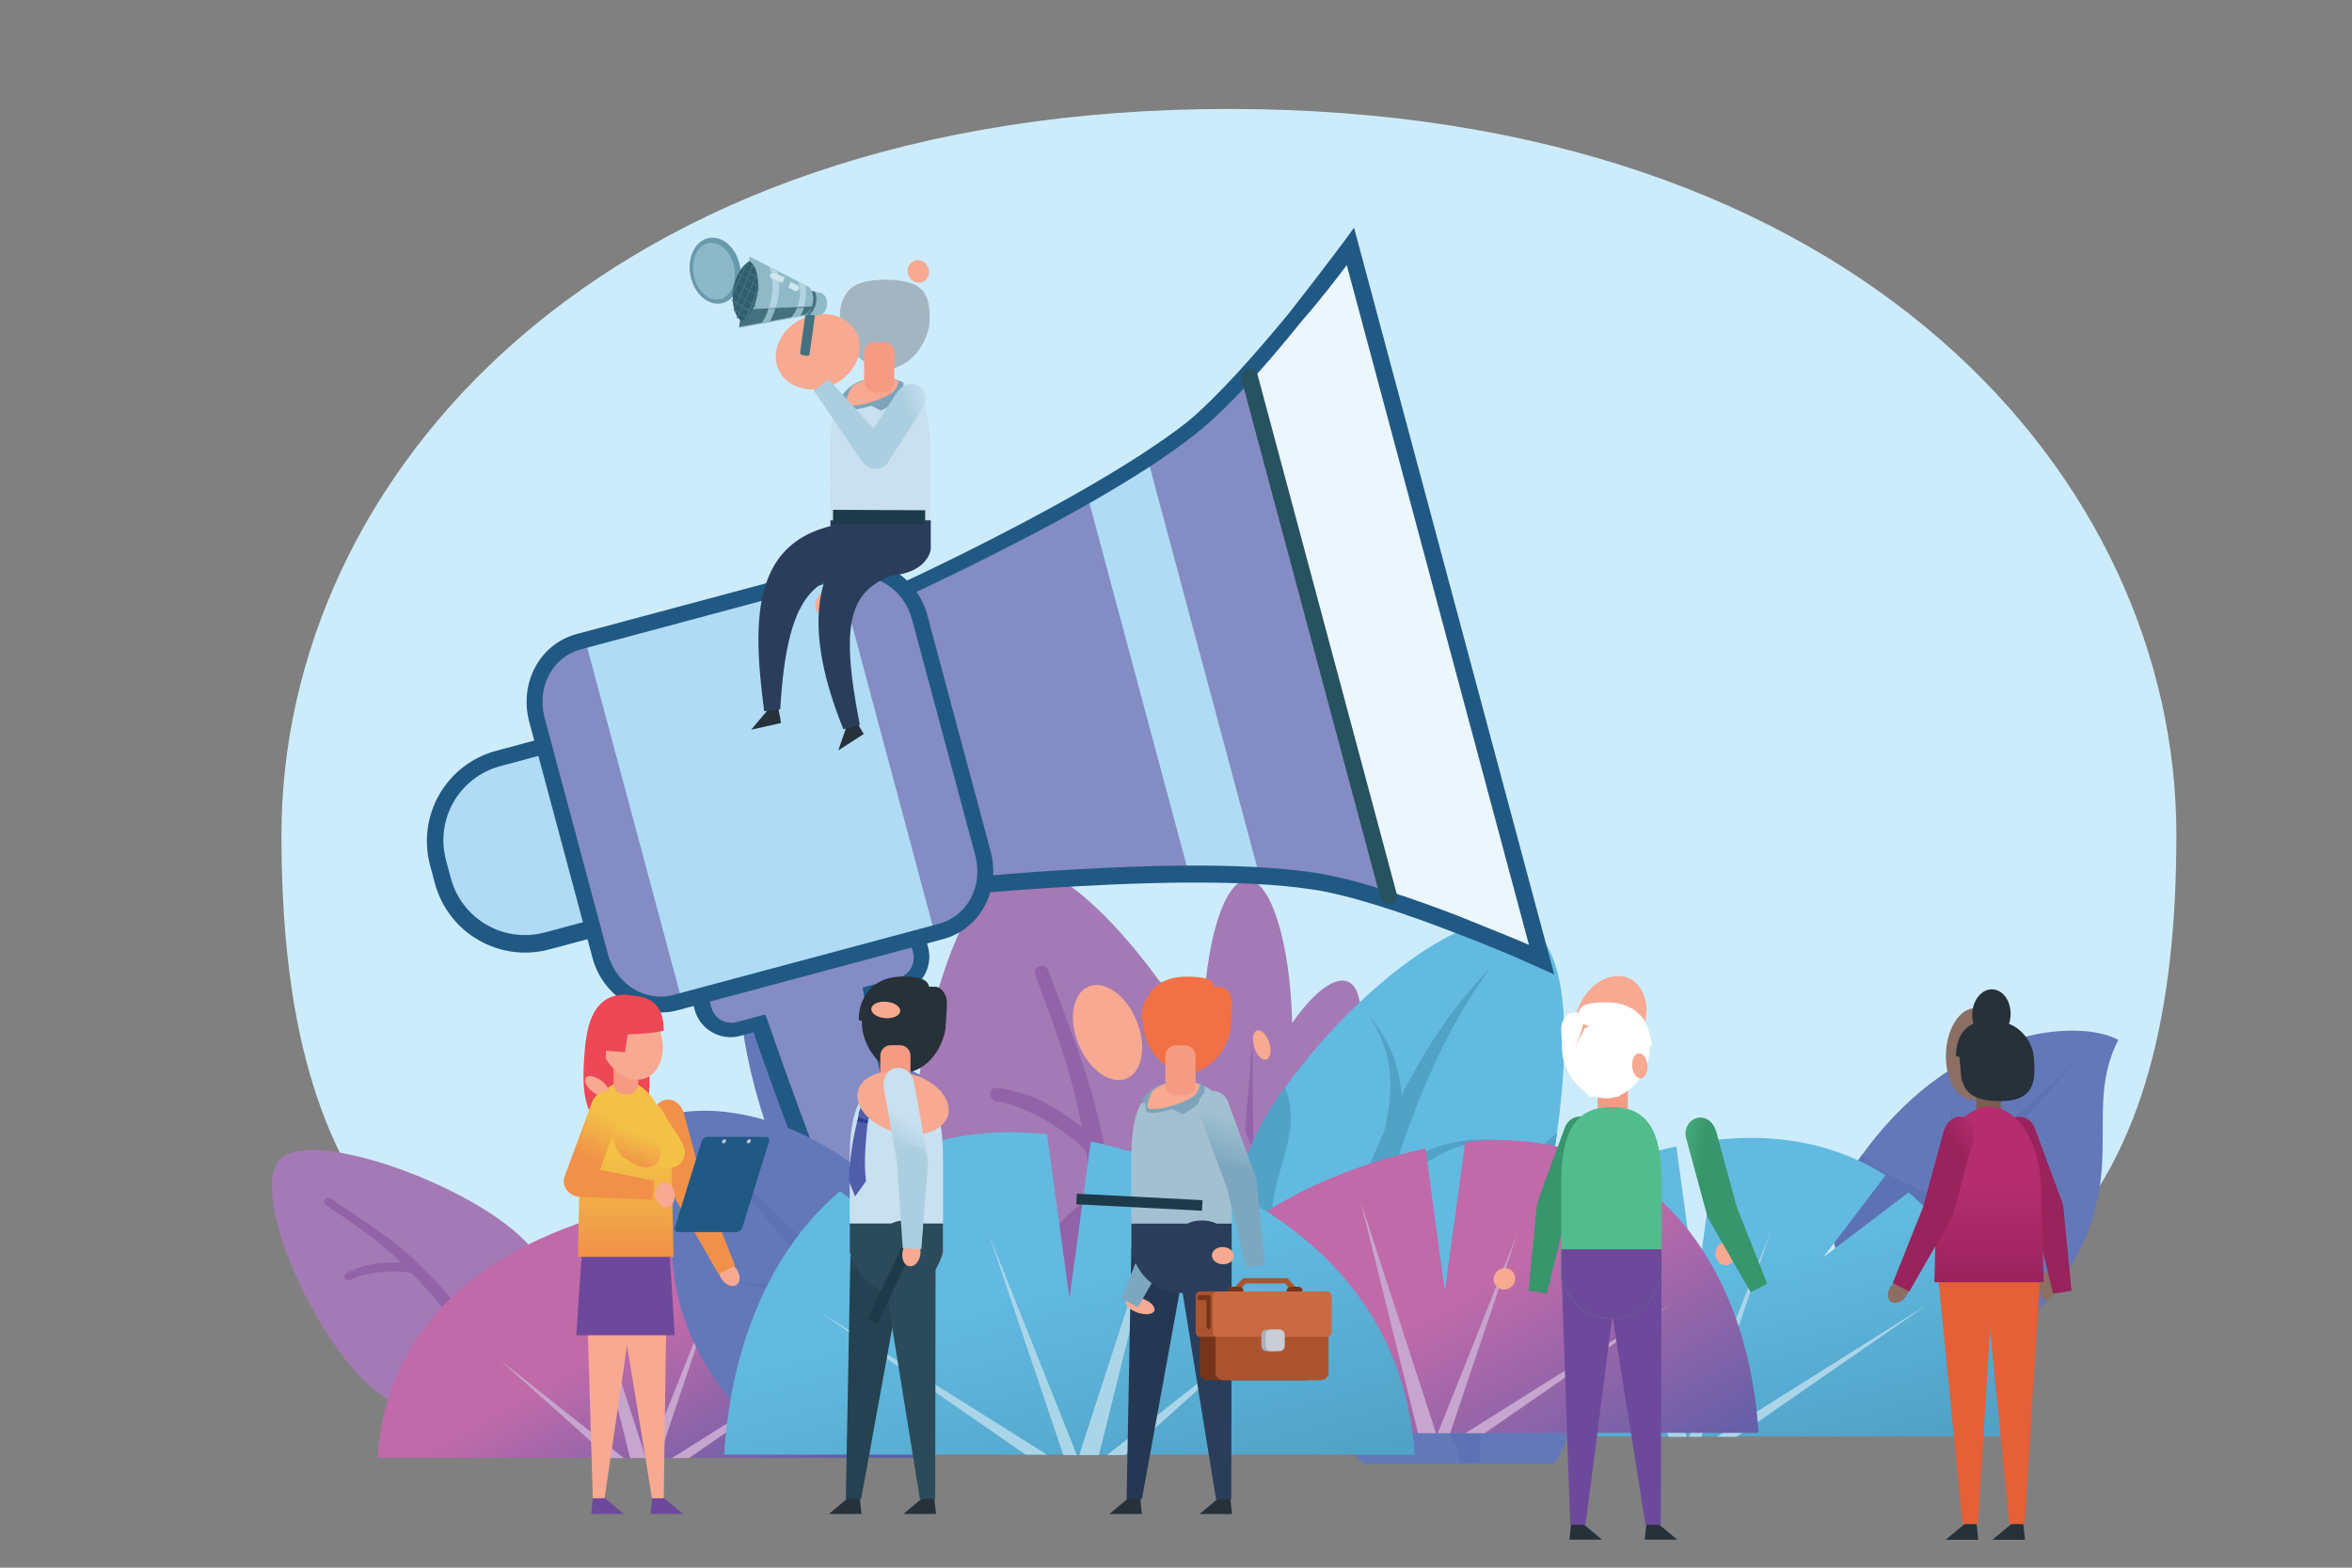 <?xml version="1.0" encoding="utf-8"?>
<!-- Generator: Adobe Illustrator 27.4.1, SVG Export Plug-In . SVG Version: 6.00 Build 0)  -->
<svg version="1.1" id="Layer_1" xmlns="http://www.w3.org/2000/svg" xmlns:xlink="http://www.w3.org/1999/xlink" x="0px" y="0px"
	 viewBox="0 0 600 400" style="enable-background:new 0 0 600 400;" xml:space="preserve">
<rect x="0" y="0" width="600" height="400" fill="#808080" stroke="none"/>
<style type="text/css">
	.st0{fill:#CDECFB;}
	.st1{fill:#A37AB5;}
	.st2{fill:#9263A8;}
	.st3{fill:url(#path42756_00000133520044765035450450000014941087755269449132_);}
	.st4{fill:#C6A5CE;}
	.st5{fill:#6378B9;}
	.st6{fill:#5D72B5;}
	.st7{fill:url(#path42774_00000065036454180590409830000012088943257578006937_);}
	.st8{fill:#AAD5E9;}
	.st9{fill:#62BAE1;}
	.st10{fill:#51A2C7;}
	.st11{fill:url(#path42211_00000182522479585195450790000000948988815731826104_);}
	.st12{fill:#848CC4;}
	.st13{fill:#AFDBF5;}
	.st14{fill:#ECF7FD;}
	.st15{fill:#215985;}
	.st16{fill:#275260;}
	.st17{fill:url(#path42233_00000054945462112428434550000015324569541140632743_);}
	.st18{fill:#F7A991;}
	.st19{fill:#ABCFE1;}
	.st20{fill:#263139;}
	.st21{fill:#2A3E5B;}
	.st22{fill:#A2B5C0;}
	.st23{fill:#C8E0EF;}
	.st24{fill:#7DA4BA;}
	.st25{fill:#1C3A49;}
	.st26{fill:#F69B83;}
	.st27{fill:url(#path42972_00000183964573877621709920000014087990750757673350_);}
	.st28{fill:#437180;}
	.st29{fill:#90B9C8;}
	.st30{fill:#B3D5E2;}
	.st31{fill:#669AAC;}
	.st32{fill:#8CB8C9;}
	.st33{fill:#315E6E;}
	.st34{fill:#D0E6EF;}
	.st35{fill:#8C6F64;}
	.st36{fill:#E55F37;}
	.st37{fill:#99235C;}
	.st38{fill:#7D5D52;}
	.st39{fill:url(#path43158_00000084529488192723330580000005688215459367369604_);}
	.st40{fill:url(#path43162_00000096741448406753658010000001556226594792411021_);}
	.st41{fill:#EE4756;}
	.st42{fill:#F19048;}
	.st43{fill:#6D499C;}
	.st44{fill:url(#path43200_00000162315959488034509550000000439671520444576697_);}
	.st45{fill:#F2C146;}
	.st46{fill:url(#path43214_00000039819452094644236860000017573835923437058189_);}
	.st47{fill:url(#path43218_00000111881433428393336820000010942474179127965063_);}
	.st48{fill:#BFC5D2;}
	.st49{fill:#243854;}
	.st50{fill:#7CA7BF;}
	.st51{fill:#F27046;}
	.st52{fill:#A2C0D1;}
	.st53{fill:#76351A;}
	.st54{fill:#AC5430;}
	.st55{fill:#CA6A42;}
	.st56{fill:#A9B0BB;}
	.st57{fill:#C9CDD6;}
	.st58{fill:url(#path44625-6_00000034085976529661357980000002438268529654859928_);}
	.st59{fill:#244251;}
	.st60{fill:#505DA9;}
	.st61{fill:#2E3F93;}
	.st62{fill:#9AC2D8;}
	.st63{fill:#2B4B5B;}
	.st64{fill:url(#path15086-4-7_00000096036302655025838100000007638786984044838813_);}
	.st65{fill:#37966B;}
	.st66{fill:#FFFFFF;}
	.st67{fill:#53BC8C;}
	.st68{fill:url(#path10847-1_00000024706329570468508210000009669538226456451729_);}
</style>
<g>
	<path id="path42270" class="st0" d="M218.9,354.4h189.2c113.3,0,147.1-50.7,147.1-141.4c0-90.6-80.7-185.2-241.7-185.2
		S71.8,122.4,71.8,213C71.8,303.7,105.6,354.4,218.9,354.4L218.9,354.4z"/>
	<g id="g42726" transform="matrix(-1,0,0,1,44928.867,3776.977)">
		<g id="g42728" transform="matrix(-1,0,0,1,36057.622,-1461.177)">
			<path id="path42730" class="st1" d="M-8553-2091.3c-5.9,0-10.9,15.9-11.3,36.5c-7.3-10.5-14-13.8-16.5-8
				c-1.9,4.5-0.9,13.9,2.7,24.7c-7.3-4.8-13.1-5.2-15.7-1.1c-2.7,4.2-1.5,12.8,3.1,22.9c-6.2-2-10.9-1.4-13.4,1.6
				c-5.2,6.6,1.2,22.9,14.9,38c-7.5-0.9-12.8,0.7-14.6,4.5c-3,6.5,5,17.9,19,27h63.7c14-9.1,22-20.5,19-27
				c-1.8-3.8-7.1-5.4-14.6-4.5c13.7-15.1,20.1-31.5,14.9-38c-2.4-3.1-7.2-3.6-13.4-1.6c4.6-10.1,5.7-18.7,3.1-22.9
				c-2.6-4.1-8.4-3.7-15.7,1.1c3.6-10.8,4.6-20.2,2.7-24.7c-2.5-5.7-9.2-2.5-16.5,8C-8542.1-2075.4-8547.1-2091.3-8553-2091.3
				L-8553-2091.3z"/>
			<path id="path42732" class="st2" d="M-8600-1975.8c-1.8,0.8-3.1,2-3.9,3.5c-3,6.5,5,17.9,19,27h63.7c9-5.9,15.8-12.9,18.4-19
				c-1.2,0.7-2.2,1.2-2.8,1.5c-11.8,4.7-24.3,5.4-36.5,7.1C-8573-1951.2-8584-1956.5-8600-1975.8z"/>
			<path id="path42734" class="st2" d="M-8550.5-1945.3c1.3-1.7,2.5-3.3,3.8-4.9c-3.3-14.3-4.4-30.7-4.7-48
				c-0.3-17.2,0-35.3-0.4-52.4c-1.1,17.3-3.1,34.9-4.3,52.3c-1.2,17.2-1.7,34.3,0.2,49.8
				C-8554.1-1947.4-8552.3-1946.3-8550.5-1945.3L-8550.5-1945.3z"/>
			<path id="path42736" class="st2" d="M-8553.7-1971.4l0.3-3.4l-23-15.2l19.5,19.6L-8553.7-1971.4z"/>
			<path id="path42738" class="st2" d="M-8554-1983.6c0.8,0,1.7,0.1,2.5,0.2c0.9-1.9,2.3-3.6,4.1-5.2c1.8-1.6,3.9-3.1,6.2-4.5
				c2.4-1.5,4.8-2.7,7-3.9c2.2-1.2,4.1-2.3,5.5-3.4c-1.5,0.7-3.6,1.5-5.9,2.3c-2.3,0.8-5,1.8-7.6,2.9c-2.5,1.1-5,2.3-7.2,3.8
				c-2.3,1.5-4.4,3.4-5.9,5.7C-8555-1985-8554.5-1984.3-8554-1983.6L-8554-1983.6z"/>
			<path id="path42740" class="st2" d="M-8552.2-2006c-2.5-2.6-5.8-5-9.2-7.2c-3.4-2.3-7.1-4.5-10.7-6.8c3.3,2.7,6.6,5.4,9.7,8.1
				c3.1,2.7,5.8,5.4,7.7,8.1L-8552.2-2006z"/>
			<path id="path42742" class="st2" d="M-8553.5-2013.9c0.4,0.1,0.8,0.3,1.2,0.4c2.4-3,5-5.1,7.7-7c2.7-1.8,5.5-3.5,8.2-5.4
				c-2.9,1.6-5.8,2.8-8.8,4.4c-2.9,1.6-5.9,3.5-8.8,6.4C-8553.9-2014.6-8553.7-2014.2-8553.5-2013.9z"/>
		</g>
		<g id="g42744" transform="matrix(-1.116,0,0,1.116,38362.595,-1956.055)">
			<g id="g42746" transform="matrix(0.313,-0.306,0.368,0.34,9735.06,12498.636)">
				<path id="path42748" class="st1" d="M-794.6-41444.1c0,36.1-23,56-55.4,23.5c-30.6,13.7-55.4,12.6-55.4-23.5
					c0-36.1,32.5-101.2,55.4-101.2C-827.1-41545.2-794.6-41480.2-794.6-41444.1z"/>
				<path id="path42750" class="st2" d="M-849.4-41517.9c-1.4,0-2.4,1.2-2.1,2.6c5.4,29.6,6.8,43.5,0.2,80.6
					c-0.3,1.8,0.8,3.5,2.6,3.8s3.5-0.9,3.8-2.7c6.8-38,3.1-52.4-2.4-82.5C-847.5-41517.2-848.4-41517.9-849.4-41517.9
					L-849.4-41517.9z"/>
				<path id="path42752" class="st2" d="M-871-41487c-1.5-0.1-2.5,1.7-1.6,2.9c0.7,1,2.1,0.9,3.2,1.4c5.5,2,12.4,6.5,17.3,11.1
					c2.3,2.1,4.4,4.5,5.9,7.2c1,1.4,3.4,0.9,3.8-0.8c0.3-1.5-0.9-2.6-1.5-3.8c-3.8-5.3-9.1-9.5-14.5-13
					C-862.3-41484.3-867.1-41486.2-871-41487L-871-41487z"/>
			</g>
			<g id="g42754" transform="matrix(0.711,0,0,0.711,-1180.649,8960.747)">
				
					<linearGradient id="path42756_00000044144040672474049500000000748574435236258182_" gradientUnits="userSpaceOnUse" x1="20905.207" y1="-15120.337" x2="20862.967" y2="-15043.637" gradientTransform="matrix(0.793 0 0 -0.793 -22964.896 -26392.621)">
					<stop  offset="0" style="stop-color:#5C5EA9"/>
					<stop  offset="1" style="stop-color:#C06AA9"/>
				</linearGradient>
				<path id="path42756" style="fill:url(#path42756_00000044144040672474049500000000748574435236258182_);" d="M-6388.8-14512.2
					c-3.2,0-6.5,0.2-9.9,0.5l-5.8,42.3l-5.5-40.4c-0.4,0.1-0.7,0.2-1.1,0.2c-50.5,11.8-79.8,40.3-82.3,80.5h177.9
					c-1.7-27.7-11.8-52.7-29.9-67.9l-23.7,18l17.3-22.8C-6362.1-14508.3-6374.5-14512.1-6388.8-14512.2L-6388.8-14512.2z"/>
				<path id="path42758" class="st4" d="M-6428.5-14494.8l16.3,65.8h5.1L-6428.5-14494.8L-6428.5-14494.8z M-6383.9-14485.7
					l-22.6,56.7h3.5L-6383.9-14485.7L-6383.9-14485.7z M-6340.2-14465.8l-58.6,36.8h5.5L-6340.2-14465.8z M-6454.2-14460.7
					l35.4,31.7h4.6L-6454.2-14460.7z"/>
			</g>
		</g>
		<g id="g42760" transform="matrix(0.502,-0.388,0.388,0.502,11664.073,12314.94)">
			<path id="path42762" class="st5" d="M56117.1,11901.2c0.7-61.2-35.5-93.2-53.3-96.1c-6.2,33.3-40.3,40.3-41.4,96.1
				c-0.5,28.3,14,55.4,47.4,36.1C56104.8,11957.6,56116.8,11929.6,56117.1,11901.2L56117.1,11901.2z"/>
			<path id="path42764" class="st6" d="M56083.7,11900.7c-2.5,0-4.8,0.4-6.9,1.4c-15.2,7.6-32.6,26.9-50.1,24.6
				c6.5,15.5,20.5,23.7,43.1,10.6c33.7,19.5,46.1-5.7,47.3-32.8c-2.5,0.4-5.2,0.6-8.2,0.6
				C56101.2,11905.2,56091.7,11900.8,56083.7,11900.7L56083.7,11900.7z"/>
			<path id="path42766" class="st6" d="M56073.6,11925.6c1.9-0.7,3.9-1.5,5.8-2.3c3.6-18.9,2.8-36.5,0.6-53c-2-15.9-5.7-33-7.7-48.3
				c0.5,18.3,2.2,30,2.6,48.7c0.4,16.5-0.6,33-5.5,50.3C56070.9,11922.5,56072.3,11924,56073.6,11925.6L56073.6,11925.6z"/>
			<path id="path42768" class="st6" d="M56075.3,11912.9c1-1.8,2-3.6,2.8-5.5c-1.6-8.8-5.6-15.2-10.2-20.4
				c-5.1-5.8-12.3-11.4-17-16.6c4.9,7.4,9.3,11,14.2,18.7c3.6,5.5,6.2,11.5,6.6,19.1C56073,11909.5,56074.2,11911.1,56075.3,11912.9
				L56075.3,11912.9z"/>
			<path id="path42770" class="st6" d="M56078.8,11906.9c1.4-1.9,2.7-3.6,4-5.2c2.8-9.7,5.6-16.1,8.5-21.1c2.9-5,5.8-8.5,8.8-12.5
				c-3.5,3.4-7.1,6.5-10.7,11.2c-3.6,4.7-7.3,11.1-11,20.9C56078.5,11902.4,56078.7,11904.6,56078.8,11906.9z"/>
		</g>
		<g id="g42772" transform="matrix(-0.917,0,0,0.917,40382.611,7257.007)">
			
				<linearGradient id="path42774_00000139281995682239853100000015463136844437052088_" gradientUnits="userSpaceOnUse" x1="17782.106" y1="-12411.23" x2="17798.769" y2="-12473.421" gradientTransform="matrix(0.917 0 0 -0.917 -20798.162 -23057.727)">
				<stop  offset="0" style="stop-color:#62BAE1"/>
				<stop  offset="1" style="stop-color:#51A2C7"/>
			</linearGradient>
			<path id="path42774" style="fill:url(#path42774_00000139281995682239853100000015463136844437052088_);" d="M-4470.2-11716.1
				c-3.2,0-6.5,0.2-9.9,0.5l-5.8,42.3l-5.5-40.4c-0.4,0.1-0.7,0.2-1.1,0.2c-50.5,11.8-79.8,40.3-82.3,80.5h177.9
				c-1.7-27.7-11.8-52.7-29.9-67.9l-23.7,18l17.3-22.8C-4443.5-11712.2-4455.8-11716-4470.2-11716.1L-4470.2-11716.1z"/>
			<path id="path42776" class="st8" d="M-4509.9-11698.7l16.3,65.8h5.1L-4509.9-11698.7L-4509.9-11698.7z M-4465.3-11689.6
				l-22.6,56.7h3.5L-4465.3-11689.6L-4465.3-11689.6z M-4421.6-11669.7l-58.6,36.8h5.5L-4421.6-11669.7z M-4535.6-11664.6l35.4,31.7
				h4.6L-4535.6-11664.6z"/>
		</g>
		<g id="g42778" transform="matrix(-1,0,0,1,36617.047,-1397.542)">
			<path id="path42780" class="st5" d="M-8122.7-2120.1c0,0,2.7,38,31.4,73.5c10,12.4,15.4,25.7,18.2,37.8h28.3
				c7.5-16.4,12.4-35.1,8.1-51.9C-8049-2109.2-8122.7-2120.1-8122.7-2120.1L-8122.7-2120.1z"/>
			<path id="path42782" class="st6" d="M-8098.5-2097.5C-8098.5-2097.5-8098.6-2097.5-8098.5-2097.5c-0.1,0-0.1,0-0.1,0
				c-0.3,0.5,8.2,5.6,17.4,14.9c4.6,4.7,9.3,10.3,13.2,16.9c3.9,6.6,7,14.1,8.3,22.5c1.1,7.1,0.6,16.1-0.8,25.8
				c-0.4,2.8-0.9,5.6-1.4,8.5h9.2c0.3-2.5,0.6-5,0.8-7.5c0.9-10.1,0.8-20-1-28.1c-2.1-9.2-6.1-17.2-10.7-24
				c-4.7-6.7-10.1-12.3-15.2-16.7C-8088.5-2093.3-8097.2-2097.4-8098.5-2097.5L-8098.5-2097.5z"/>
			<path id="path42784" class="st6" d="M-8055.8-2029.5c-0.8,0-1.6-0.1-2.4-0.1c-3.3-8.5-7.9-15.1-13.1-20.6
				c-5.2-5.5-11-9.9-16.3-14c5.7,3.5,12,7.3,17.8,12.5c5.9,5.1,11.4,11.6,15.6,20.4C-8054.8-2030.7-8055.3-2030.1-8055.8-2029.5
				L-8055.8-2029.5z"/>
		</g>
		<g id="g42786" transform="matrix(-0.733,0,0,0.733,31500.329,1371.534)">
			<path id="path42788" class="st5" d="M-17818.1-6617.1c-14.9,4.4-42.4,35.5-35.4,87.7c0.7,5.2,2.8,10.6,8.1,15h66.2
				c4.5-5.7,7.8-16.1,6.5-25C-17779.4-6586.9-17809.2-6589.3-17818.1-6617.1L-17818.1-6617.1z"/>
			<path id="path42790" class="st6" d="M-17813.6-6583.5c-0.1,11.8-1.3,25.3-1.3,37.7c0,5.5,0.2,11,0.7,16.7c-2.4-3.9-4.7-6.7-7-9
				c-3.2-3.3-6.2-5.3-9.2-7.6c2.7,2.8,5.2,5.2,7.9,8.7c2.6,3.5,5.4,8.1,8.5,15.3c0.3,0.3,0.6,0.6,0.9,0.9c0.3,2.1,0.8,4.2,1.2,6.3
				h7.4c-0.3-0.9-0.6-1.8-0.9-2.8c0.1-0.2,0.3-0.4,0.4-0.6c-0.4-5.9,1-10.7,3.2-15.3c3.1-6.3,6.1-9.5,9.1-15.6
				c-3.1,4.4-8.1,9.4-11.4,14.3c-1.5,2.2-2.9,4.7-4,7.5c-1.4-6.4-2.4-12.8-3-19.2C-17812.4-6560.4-17812.2-6569.5-17813.6-6583.5
				L-17813.6-6583.5z"/>
		</g>
	</g>
	<g id="g42260" transform="matrix(0.81,-0.125,0.19,0.92,13029.801,10742.06)">
		<path id="path42262" class="st1" d="M-12623.6-13057.1c0,36.1-23,56-55.4,23.5c-30.6,13.7-55.4,12.6-55.4-23.5
			s32.5-101.2,55.4-101.2S-12623.6-13093.2-12623.6-13057.1z"/>
		<path id="path42264" class="st2" d="M-12733.5-13069c-0.6,4.2-1,8.3-1,12c0,36.1,24.8,37.2,55.4,23.5
			c32.4,32.5,55.4,12.6,55.4-23.5c0-2-0.1-4.1-0.3-6.2c-0.6,0.3-1.3,0.5-1.9,0.7c-16.1,5.9-31.8,3.6-45.2-3.1
			c-8.1-4.1-17.3,5.8-23.7,7.9C-12708.2-13053.2-12724.2-13058.8-12733.5-13069z"/>
		<path id="path42266" class="st2" d="M-12678.4-13130.9c-1.4,0-2.4,1.2-2.1,2.6c5.4,29.6,6.8,43.5,0.2,80.6
			c-0.3,1.8,0.8,3.5,2.6,3.8c1.8,0.3,3.5-0.9,3.8-2.7c6.8-38,3.1-52.4-2.4-82.5C-12676.4-13130.2-12677.3-13130.9-12678.4-13130.9
			L-12678.4-13130.9z"/>
		<path id="path42268" class="st2" d="M-12699.9-13100c-1.5-0.1-2.5,1.7-1.6,2.9c0.7,1,2.1,0.9,3.2,1.4c5.5,2,12.4,6.5,17.3,11.1
			c2.3,2.1,4.4,4.5,5.9,7.2c1,1.4,3.4,0.9,3.8-0.8c0.3-1.5-0.9-2.6-1.5-3.8c-3.8-5.3-9.1-9.5-14.5-13
			C-12691.3-13097.3-12696.1-13099.2-12699.9-13100L-12699.9-13100z"/>
	</g>
	<g id="g42248" transform="matrix(0.627,0.152,-0.152,0.627,16681.858,8191.468)">
		<path id="path42250" class="st9" d="M-27414.1-5908.4c0,34.1-19,53.7-58,54.9c-33.4,1.1-61.1-28.9-61.1-63s48.2-117.9,81.6-117.9
			S-27414.1-5942.5-27414.1-5908.4L-27414.1-5908.4z"/>
		<path id="path42252" class="st10" d="M-27416.5-5957.1c-0.5,0.8-1.1,1.5-1.7,2.3c-17.5,23.4-3.2,78.3-41.7,83.7
			c-11.7,1.7-30.2-4.7-41.7-9.6c-32.6-14-7.2-48-23.8-68.5c-5,12.6-8,24.2-8,32.7c0,34.1,27.7,64.1,61.1,63c39-1.2,58-20.8,58-54.9
			C-27414.1-5919.9-27414.6-5938.1-27416.5-5957.1L-27416.5-5957.1z"/>
		<path id="path42254" class="st10" d="M-27483.8-5864.3c2.3-1.6,4.7-3.2,7-4.8c-0.8-36.2,0.9-65.3,4.4-88.9
			c3.5-23.6,8.7-41.8,15-56.2c-8.3,13.4-15.9,31.1-21.8,54.8c-5.9,23.7-10,53.2-11.5,90.1
			C-27488.4-5867.6-27486.1-5865.9-27483.8-5864.3z"/>
		<path id="path42256" class="st10" d="M-27482.7-5911.2c1.7-0.4,3.3-0.8,5-1.1c4.7-9.2,9.3-16.8,15.3-22.8c6-6.1,13.6-10.8,24-13.9
			c-10.7,1.9-19.2,5.5-26.5,11.1c-7.3,5.5-13.4,12.9-19.4,21.8C-27483.7-5914.5-27483.2-5912.9-27482.7-5911.2z"/>
		<path id="path42258" class="st10" d="M-27479.5-5936.5c1.1-1.1,2.1-2.2,3.2-3.3c-1.1-9.6-3-17.9-6.6-25.2
			c-3.6-7.4-8.8-13.7-16.6-19.5c7.1,6.7,11.1,13.5,13.5,20.8c2.3,7.2,3,15.2,3,24.4C-27481.8-5938.4-27480.6-5937.5-27479.5-5936.5
			L-27479.5-5936.5z"/>
	</g>
	<g id="g42209" transform="matrix(0.899,0,0,0.899,3714.027,11649.316)">
		
			<linearGradient id="path42211_00000073686664414811447060000017351259915627645362_" gradientUnits="userSpaceOnUse" x1="19356.107" y1="-13397.426" x2="19313.863" y2="-13320.721" gradientTransform="matrix(0.899 0 0 -0.899 -21090.934 -24558.883)">
			<stop  offset="0" style="stop-color:#5C5EA9"/>
			<stop  offset="1" style="stop-color:#C06AA9"/>
		</linearGradient>
		<path id="path42211" style="fill:url(#path42211_00000073686664414811447060000017351259915627645362_);" d="M-3705.6-12634.5
			c-3.2,0-6.5,0.2-9.9,0.5l-5.8,42.3l-5.5-40.4c-0.4,0.1-0.7,0.2-1.1,0.2c-50.5,11.8-79.8,40.3-82.3,80.5h177.9
			c-1.7-27.7-11.8-52.7-29.9-67.9l-23.7,18l17.3-22.8C-3678.9-12630.6-3691.2-12634.4-3705.6-12634.5L-3705.6-12634.5z"/>
		<path id="path42213" class="st4" d="M-3745.2-12617.1l16.3,65.8h5.1L-3745.2-12617.1L-3745.2-12617.1z M-3700.7-12608l-22.6,56.7
			h3.5L-3700.7-12608L-3700.7-12608z M-3656.9-12588.1l-58.6,36.8h5.5L-3656.9-12588.1z M-3771-12583l35.4,31.7h4.6L-3771-12583z"/>
	</g>
	<g id="g42181" transform="matrix(2.06,-0.552,0.552,2.06,14491.814,-2634.391)">
		<path id="path42183" class="st12" d="M-6819.6-434.3c-3.8-0.4-7.2,2.1-8,5.8c0,0,1,15.2,2.9,30.7c1.6,13,8.1,22.3,8.1,22.3
			c1.5,2.6,4.8,3.6,7.5,2.1s3.5-4.9,1.9-7.5c0,0-4.7-8.8-5.9-18.2c-1.6-13.3-0.1-26.1-0.1-26.1
			C-6812.1-429.5-6815.1-433.8-6819.6-434.3z"/>
		<path id="rect42185" class="st13" d="M-6849.2-462.5h25.1c5.6,0,10.2,4.6,10.2,10.2v2.2c0,5.6-4.6,10.2-10.2,10.2h-25.1
			c-5.6,0-10.2-4.6-10.2-10.2v-2.2C-6859.3-458-6854.8-462.5-6849.2-462.5z"/>
		<path id="path42187" class="st12" d="M-6808.8-467.6c0,0,34.3-4.9,50-11.7c8.8-3.8,23.9-16.1,23.9-16.1v88.2
			c0,0-15.1-12.2-23.9-16.1c-15.7-6.8-50-11.7-50-11.7V-467.6z"/>
		<path id="path42189" class="st13" d="M-6764.9-477c-2.5,0.8-5.3,1.6-8.1,2.4v46.8c2.8,0.7,5.6,1.5,8.1,2.4V-477z"/>
		<path id="path42191" class="st14" d="M-6734.9-495.3c0,0-8,6.5-15.8,11.5v65.3c7.8,5,15.8,11.5,15.8,11.5V-495.3z"/>
		<path id="path42193" class="st15" d="M-6733.9-497.4l-1.6,1.3c0,0-3.8,3-8.6,6.6c-4.9,3.5-10.9,7.5-15.1,9.4
			c-7.7,3.3-20.2,6.3-30.7,8.4c-10.5,2.1-19.1,3.3-19.1,3.3l-0.8,0.1v0.8v33.5l0.8,0.1c0,0,8.6,1.2,19.1,3.3c10.5,2.1,23,5,30.7,8.4
			c4.2,1.8,10.2,5.8,15.1,9.4c4.9,3.5,8.6,6.6,8.6,6.6l1.6,1.3V-497.4z M-6735.9-493.3v84.2c-1.5-1.2-3.8-2.9-7.1-5.4
			c-4.9-3.6-10.9-7.6-15.5-9.6c-8-3.5-20.5-6.4-31.1-8.5c-9.8-1.9-17.2-3-18.3-3.2v-31c1.2-0.2,8.5-1.3,18.3-3.2
			c10.6-2.1,23.1-5,31.1-8.5c4.6-2,10.6-6,15.5-9.6C-6739.6-490.4-6737.3-492.2-6735.9-493.3z"/>
		<path id="rect42195" class="st12" d="M-6829.9-435.5h20.1c1.9,0,3.5,1.6,3.5,3.5v4.7c0,1.9-1.6,3.5-3.5,3.5h-20.1
			c-1.9,0-3.5-1.6-3.5-3.5v-4.7C-6833.3-434-6831.8-435.5-6829.9-435.5z"/>
		<path id="path42197" class="st15" d="M-6829.9-436.5c-2.4,0-4.4,2-4.4,4.4v4.7c0,2.4,2,4.4,4.4,4.4h1.7c0.4,5.8,1.2,15.3,2.5,25.2
			c1.6,13.3,8.3,22.7,8.3,22.7l-0.1-0.1c1.7,3.1,5.7,4.2,8.8,2.4s4.1-5.8,2.3-8.8l0,0c0,0-4.7-8.7-5.8-17.8
			c-1.2-10.1-0.6-19.7-0.3-23.6h2.7c2.4,0,4.4-2,4.4-4.4v-4.7c0-2.4-2-4.4-4.4-4.4H-6829.9z M-6829.9-434.5h20.1
			c1.4,0,2.5,1.1,2.5,2.5v4.7c0,1.4-1.1,2.5-2.5,2.5h-4.4l-0.1,0.9c-0.3,3.5-1.1,14,0.2,25c1.2,9.6,6,18.5,6,18.5l0,0l0,0
			c1.3,2.1,0.6,4.9-1.6,6.1s-4.9,0.5-6.1-1.7l0,0l0,0c0,0-6.4-9.1-7.9-21.8c-1.3-10.3-2.1-20.4-2.5-26l-0.1-0.9h-3.5
			c-1.4,0-2.5-1.1-2.5-2.5v-4.7C-6832.4-433.4-6831.3-434.5-6829.9-434.5L-6829.9-434.5z"/>
		<path id="path42199" class="st15" d="M-6849.2-463.5c-6.2,0-11.2,5-11.2,11.2v2.2c0,6.2,5,11.2,11.2,11.2h25.1
			c6.2,0,11.2-5,11.2-11.2v-2.2c0-6.2-5-11.2-11.2-11.2H-6849.2z M-6849.2-461.6h25.1c5.1,0,9.2,4.1,9.2,9.2v2.2
			c0,5.1-4.1,9.2-9.2,9.2h-25.1c-5.1,0-9.2-4.1-9.2-9.2v-2.2C-6858.4-457.5-6854.3-461.6-6849.2-461.6z"/>
		<path id="rect42201" class="st12" d="M-6836.3-473.6h32.9c4,0,7.2,3.5,7.2,7.7v29.2c0,4.3-3.2,7.7-7.2,7.7h-32.9
			c-4,0-7.2-3.5-7.2-7.7v-29.2C-6843.6-470.1-6840.3-473.6-6836.3-473.6z"/>
		<path id="path42203" class="st13" d="M-6835.5-473.6v44.6h31.3v-44.6H-6835.5z"/>
		<path id="path42205" class="st15" d="M-6836.3-474.5c-4.6,0-8.2,3.9-8.2,8.7v29.2c0,4.8,3.7,8.7,8.2,8.7h32.9
			c4.6,0,8.2-3.9,8.2-8.7v-29.2c0-4.8-3.7-8.7-8.2-8.7H-6836.3z M-6836.3-472.6h32.9c3.5,0,6.3,3,6.3,6.8v29.2
			c0,3.8-2.8,6.8-6.3,6.8h-32.9c-3.5,0-6.3-3-6.3-6.8v-29.2C-6842.6-469.6-6839.8-472.6-6836.3-472.6z"/>
		<path id="path42207" class="st16" d="M-6750.6-484.4c-0.5,0-1,0.5-1,1v64.3c0,0.5,0.4,1,1,1s1-0.4,1-1v-64.3
			C-6749.6-483.9-6750-484.4-6750.6-484.4z"/>
	</g>
	<g id="g42219" transform="matrix(0.542,-0.419,0.419,0.542,15398.31,16329.688)">
		<path id="path42221" class="st5" d="M-3213.2-32030.1c0.7-61.2-35.5-93.2-53.3-96.1c-6.2,33.3-40.3,40.3-41.4,96.1
			c-0.5,28.3,14,55.4,47.4,36.1C-3225.5-31973.7-3213.6-32001.7-3213.2-32030.1L-3213.2-32030.1z"/>
		<path id="path42223" class="st6" d="M-3246.7-32030.6c-2.5,0-4.8,0.4-6.9,1.4c-15.2,7.6-32.6,26.9-50.1,24.6
			c6.5,15.5,20.5,23.7,43.1,10.6c33.7,19.5,46.1-5.7,47.3-32.8c-2.5,0.4-5.2,0.6-8.2,0.6
			C-3229.1-32026.1-3238.6-32030.5-3246.7-32030.6L-3246.7-32030.6z"/>
		<path id="path42225" class="st6" d="M-3256.7-32005.7c1.9-0.7,3.9-1.5,5.8-2.3c3.5-18.9,2.8-36.5,0.6-53c-2-15.9-5.7-33-7.7-48.3
			c0.5,18.3,2.2,30,2.6,48.7c0.4,16.5-0.6,33-5.5,50.3C-3259.5-32008.8-3258.1-32007.3-3256.7-32005.7L-3256.7-32005.7z"/>
		<path id="path42227" class="st6" d="M-3255.1-32018.5c1-1.8,2-3.6,2.8-5.5c-1.6-8.8-5.6-15.2-10.2-20.4
			c-5.1-5.8-12.3-11.4-17-16.6c4.9,7.4,9.3,11,14.2,18.7c3.6,5.5,6.2,11.5,6.6,19.1C-3257.3-32021.8-3256.2-32020.2-3255.1-32018.5
			L-3255.1-32018.5z"/>
		<path id="path42229" class="st6" d="M-3251.6-32024.4c1.4-1.9,2.7-3.6,4-5.2c2.8-9.7,5.6-16.1,8.5-21.1c2.9-5,5.8-8.5,8.8-12.5
			c-3.5,3.4-7.1,6.5-10.7,11.2c-3.6,4.7-7.3,11.1-11,20.9C-3251.8-32029-3251.7-32026.7-3251.6-32024.4z"/>
	</g>
	<g id="g42231" transform="matrix(-0.99,0,0,0.99,46372.078,10870.405)">
		
			<linearGradient id="path42233_00000054223401115473494210000007508401159484941489_" gradientUnits="userSpaceOnUse" x1="23182.629" y1="-11443.147" x2="23199.293" y2="-11505.339" gradientTransform="matrix(-0.99 0 0 -0.99 69506.68 -21982.521)">
			<stop  offset="0" style="stop-color:#62BAE1"/>
			<stop  offset="1" style="stop-color:#51A2C7"/>
		</linearGradient>
		<path id="path42233" style="fill:url(#path42233_00000054223401115473494210000007508401159484941489_);" d="M46580.6-10688.4
			c-3.2,0-6.5,0.2-9.9,0.5l-5.8,42.3l-5.5-40.4c-0.4,0.1-0.7,0.2-1.1,0.2c-50.5,11.8-79.8,40.3-82.3,80.5h177.9
			c-1.7-27.7-11.8-52.7-29.9-67.9l-23.7,18l17.3-22.8C46607.4-10684.5,46595-10688.3,46580.6-10688.4L46580.6-10688.4z"/>
		<path id="path42235" class="st8" d="M46541-10671l16.3,65.8h5.1L46541-10671L46541-10671z M46585.6-10661.9l-22.6,56.7h3.5
			L46585.6-10661.9L46585.6-10661.9z M46629.3-10642.1l-58.6,36.8h5.5L46629.3-10642.1z M46515.2-10636.9l35.4,31.7h4.6
			L46515.2-10636.9z"/>
	</g>
	<g id="g42928" transform="matrix(-1,0,0,1,32752.144,13767.875)">
		<g id="g42930" transform="matrix(-0.814,0.58,0.58,0.814,9628.185,-3064.72)">
			<path id="ellipse42932" class="st18" d="M-24795.1,4703.8c-1.3,0-2.3,1.5-2.3,3.3s1,3.3,2.3,3.3s2.3-1.5,2.3-3.3
				S-24793.8,4703.8-24795.1,4703.8z"/>
			<path id="path42934" class="st19" d="M-24807.5,4661.3c-2,0.9-2.7,3.3-1.8,5.7l6.6,17.9c0.9,2.3,3.4,3.4,5.4,2.5s2.7-3.3,1.8-5.7
				l-6.6-17.9C-24803,4661.5-24805.5,4660.5-24807.5,4661.3L-24807.5,4661.3z"/>
			<path id="path42936" class="st19" d="M-24799.4,4680.1c2.2-0.3,4.2,1.5,4.5,3.9l2.1,21.5l-4.7,0.7l-5.2-21.2
				C-24803.3,4682.6-24801.6,4680.4-24799.4,4680.1L-24799.4,4680.1z"/>
		</g>
		<path id="path42938" class="st20" d="M32534.1-13584.5l-2.3,3.9l6.5,4.2l-2.4-6.9L32534.1-13584.5z"/>
		<path id="path42940" class="st20" d="M32553.7-13587.9l-0.8,4.5l7.6,1.7l-4.7-5.6L32553.7-13587.9z"/>
		<path id="path42942" class="st21" d="M32528.7-13634.9c0,0-7.6-0.6-8.8,6.6c-1.1,7.2,5.7,7.2,5.7,7.2c17.9-2.2,25.7,3,27.5,34.2
			l4.1,0.5C32560.7-13613,32560.3-13634.9,32528.7-13634.9z"/>
		<path id="path42944" class="st22" d="M32537.4-13686.4c0,5.8-5,12.7-11.2,12.7s-11.2-6.9-11.2-12.7s0.8-10.1,11.2-10.1
			S32537.4-13692.2,32537.4-13686.4z"/>
		<path id="path42946" class="st23" d="M32527.6-13671.5c-9.5,0-13,6.8-12.8,19.5l0.2,23.7c0,0,2.4,5.6,12.6,5.6
			c10.2,0,12.6-5.6,12.6-5.6l0.2-23.7C32540.5-13664.7,32537.1-13671.5,32527.6-13671.5z"/>
		<g id="g42948" transform="matrix(1.073,0,0,1,9323.901,3893.718)">
		</g>
		<path id="path42950" class="st24" d="M32529.2-13664.6c0,0,4.6,1.7,6.8,1.1c1.3-0.3,0.6-3,0.6-3l-4.1-0.8L32529.2-13664.6z"/>
		<path id="path42952" class="st24" d="M32527.6-13671.5c-2.3,0-4.3,0.4-5.9,1.2c-0.2,3.6,2.1,5.4,5.7,7.2l6.3-3.2l4.4,0.5
			C32536-13669.5,32532.7-13671.5,32527.6-13671.5z"/>
		<path id="path42954" class="st18" d="M32527.6-13671.5c-1.8,0-3.4,0.3-4.7,0.8c0,0,0.2,1.8,1.5,2.9c1.7,1.5,8.8,4,11.4,3.3
			c1.5-0.4-0.9-4.6-0.9-4.6C32533-13670.7,32530.6-13671.5,32527.6-13671.5L32527.6-13671.5z"/>
		<path id="path42956" class="st21" d="M32514.7-13635.1v7.3c0,0,0.5,6.9,12.6,6.9c0.4,0,0.8,0,1.1,0c9.5-0.6,11.9-6.9,11.9-6.9
			v-7.3H32514.7z"/>
		<path id="path42958" class="st21" d="M32526.7-13636.3c0,0-6-2.8-8.8,3.7c-2.8,6.5,2.4,10.3,2.4,10.3c14.9,3.5,18,11.3,12.5,39.4
			l4.2,1.1C32546.8-13606.1,32546.6-13626.3,32526.7-13636.3L32526.7-13636.3z"/>
		
			<rect id="rect42960" x="32515.8" y="-13634" transform="matrix(1 -4.511080e-03 4.511080e-03 1 61.843 146.596)" class="st25" width="23.5" height="-3.6"/>
		<path id="rect42962" class="st26" d="M32526.7-13680.6h2.3c1.5,0,2.7,1.2,2.7,2.7v7.4c0,1.5-1.2,2.7-2.7,2.7h-2.3
			c-1.5,0-2.7-1.2-2.7-2.7v-7.4C32524-13679.4,32525.2-13680.6,32526.7-13680.6z"/>
		
			<ellipse id="ellipse42964" transform="matrix(0.423 -0.906 0.906 0.423 31180.732 21580.455)" class="st18" cx="32528.4" cy="-13682.9" rx="9.3" ry="-11"/>
		<path id="path42966" class="st22" d="M32532.5-13694.3c-8.5,0-11.9,3-11.9,3l-3.5,6.8l0.8,3.7l6.7-1.4l1-6c0,0,2.8,1.8,7.7,1.8
			c1.7,0,3.1-0.2,4.6-0.5c0-3.1-0.8-5.6-2.8-7.3C32534.3-13694.3,32533.4-13694.3,32532.5-13694.3L32532.5-13694.3z"/>
		
			<ellipse id="ellipse42968" transform="matrix(0.348 -0.938 0.938 0.348 34034.465 21566.945)" class="st18" cx="32520.5" cy="-13682" rx="2.9" ry="-2.7"/>
		<g id="g42970" transform="translate(-753.574,-195.97)">
			
				<linearGradient id="path42972_00000064338890768085884470000017699895226721767837_" gradientUnits="userSpaceOnUse" x1="31251.438" y1="-14044.182" x2="31249.402" y2="-14050.37" gradientTransform="matrix(-0.607 0.795 -0.795 -0.607 41070.434 -46832.281)">
				<stop  offset="0" style="stop-color:#C8E0EF"/>
				<stop  offset="1" style="stop-color:#ABCFE1"/>
			</linearGradient>
			<path id="path42972" style="fill:url(#path42972_00000064338890768085884470000017699895226721767837_);" d="M33271.5-13473.5
				c1.9-1.1,4.3-0.1,5.6,2l8.3,12.8c1.3,2.1,0.7,4.8-1.2,5.8c-1.9,1.1-4.3,0.1-5.6-2l-8.3-12.8
				C33268.9-13469.7,33269.6-13472.4,33271.5-13473.5L33271.5-13473.5z"/>
			<g id="g42974" transform="matrix(1.143,0.033,-0.033,1.143,7246.766,-3087.898)">
				<path id="rect42976" class="st28" d="M22510.7-9752.4l1.1-0.2c0.3-0.1,0.6,0.2,0.6,0.5l1.4,8.3c0.1,0.3-0.1,0.7-0.4,0.7
					l-1.1,0.2c-0.3,0.1-0.6-0.2-0.6-0.5l-1.4-8.3C22510.2-9752.1,22510.4-9752.4,22510.7-9752.4z"/>
				<g id="g42978" transform="matrix(2.557,0,0,2.557,-345.597,8732.967)">
					<path id="path42980" class="st29" d="M8938.2-7231.1l1-0.2c0.3,0,0.5,0.2,0.6,0.6l0.1,0.6c0.1,0.4-0.1,0.7-0.3,0.8l-1,0.2
						c-0.3,0-0.7,0-0.9-0.3c-0.2-0.3-0.3-0.7-0.2-1C8937.5-7230.8,8937.9-7231.1,8938.2-7231.1z"/>
					<path id="path42982" class="st28" d="M8938.5-7231.2c-0.3,0.7,0,1.6,0.5,2l0.6-0.1c0.3,0,0.4-0.4,0.3-0.8l-0.1-0.6
						c-0.1-0.4-0.3-0.7-0.6-0.6L8938.5-7231.2L8938.5-7231.2z"/>
					<path id="path42984" class="st29" d="M8939-7231.6c-0.7,0.8-0.2,2.2,0.4,2.5l5.8,0.9l-1.1-6.2L8939-7231.6z"/>
					<path id="path42986" class="st30" d="M8942.4-7233.5l-0.7,0.4c-0.3,1.5,0,3,0.8,4.4l0.7,0.1
						C8942.2-7230.2,8941.9-7231.8,8942.4-7233.5z"/>
					<path id="path42988" class="st30" d="M8939.9-7232.1l-0.6,0.4c-0.1,1,0.1,1.9,0.6,2.7l0.8,0.1
						C8939.9-7229.9,8939.6-7230.9,8939.9-7232.1L8939.9-7232.1z"/>
					<path id="path42990" class="st28" d="M8938.8-7229.9c0.1,0.3,0.4,0.6,0.6,0.7l5.8,0.9l-0.3-1.5L8938.8-7229.9L8938.8-7229.9z"
						/>
					
						<ellipse id="ellipse42992" transform="matrix(0.161 -0.987 0.987 0.161 14644.387 2759.711)" class="st31" cx="8945" cy="-7231.4" rx="2.9" ry="-2.2"/>
					
						<ellipse id="ellipse42994" transform="matrix(0.161 -0.987 0.987 0.161 14644.489 2759.755)" class="st32" cx="8945" cy="-7231.4" rx="2.5" ry="-1.8"/>
					<path id="path42996" class="st33" d="M8944.1-7234c-0.6,0.5-0.8,1.6-0.6,2.8c0.2,1.2,0.8,2.2,1.5,2.4c0.6-0.5,0.8-1.6,0.6-2.8
						C8945.4-7232.7,8944.8-7233.7,8944.1-7234L8944.1-7234z"/>
					<path id="path42998" class="st28" d="M8944.4-7233.8c-0.3,0.1-0.5,0.3-0.8,0.4c0,0.1,0,0.1-0.1,0.2c0.3-0.2,0.6-0.4,0.9-0.5
						C8944.5-7233.7,8944.4-7233.8,8944.4-7233.8L8944.4-7233.8z M8944.8-7233.5c-0.4,0.3-0.9,0.6-1.3,0.9c0,0.1,0,0.1,0,0.2
						C8943.9-7232.8,8944.4-7233.1,8944.8-7233.5C8944.8-7233.4,8944.8-7233.4,8944.8-7233.5L8944.8-7233.5z M8945.1-7233
						c-0.6,0.4-1.1,0.8-1.7,1.2c0,0,0,0.1,0,0.1c0.6-0.4,1.2-0.9,1.8-1.2C8945.1-7232.9,8945.1-7233,8945.1-7233L8945.1-7233z
						 M8945.4-7232.3c-0.7,0.4-1.3,0.9-1.9,1.3c0,0,0,0.1,0,0.1c0.6-0.4,1.3-0.9,1.9-1.4C8945.4-7232.3,8945.4-7232.3,8945.4-7232.3
						L8945.4-7232.3z M8945.6-7231.5c-0.6,0.4-1.2,1-1.9,1.4c0,0,0,0.1,0.1,0.1c0.6-0.5,1.2-1,1.8-1.4
						C8945.6-7231.5,8945.6-7231.5,8945.6-7231.5C8945.6-7231.5,8945.6-7231.5,8945.6-7231.5L8945.6-7231.5z M8945.7-7230.7
						c-0.6,0.4-1.1,0.7-1.6,1.1c0,0,0,0.1,0.1,0.1c0.5-0.4,1-0.7,1.6-1.1C8945.7-7230.6,8945.7-7230.7,8945.7-7230.7L8945.7-7230.7z
						 M8945.6-7229.9c-0.4,0.3-0.8,0.5-1.2,0.8c0,0,0.1,0.1,0.1,0.1c0.3-0.3,0.7-0.5,1.1-0.7
						C8945.6-7229.8,8945.6-7229.9,8945.6-7229.9L8945.6-7229.9z"/>
					<path id="path43000" class="st28" d="M8944.3-7233.9c0.4,1,0.9,1.9,1.4,2.9c0-0.1,0-0.2,0-0.3c-0.4-0.8-0.9-1.6-1.2-2.4
						C8944.4-7233.8,8944.3-7233.8,8944.3-7233.9z M8943.9-7233.8c0,0-0.1,0.1-0.1,0.1c0.5,1.4,1.2,2.7,1.8,4c0-0.1,0-0.1,0-0.2
						C8945-7231.1,8944.4-7232.4,8943.9-7233.8L8943.9-7233.8z M8943.5-7233c0,0.1,0,0.1,0,0.2c0.6,1.3,1.2,2.5,1.8,3.8
						c0,0,0-0.1,0.1-0.1C8944.7-7230.4,8944.1-7231.7,8943.5-7233z M8943.4-7231.9c0,0.1,0,0.3,0,0.4c0.3,0.9,0.7,1.7,1.1,2.5
						c0.1,0.1,0.1,0.1,0.2,0.2C8944.3-7229.8,8943.8-7230.8,8943.4-7231.9L8943.4-7231.9z"/>
					<path id="path43002" class="st34" d="M8942-7232.9C8942-7232.9,8942-7232.9,8942-7232.9c-0.3,0.1-0.6,0.3-0.9,0.4
						c0.1,0.2,0.2,0.5,0.2,0.5c0.3-0.2,0.6-0.3,0.9-0.4c0.1-0.1,0.2-0.2,0.2-0.4C8942.3-7232.8,8942.2-7232.9,8942-7232.9
						L8942-7232.9z M8940.6-7232.1c-0.2,0.1-0.5,0.3-0.6,0.3c-0.1,0.1-0.2,0.3-0.1,0.4s0.3,0.2,0.4,0.1c0,0,0,0,0,0
						c0.1-0.1,0.3-0.2,0.5-0.3C8940.8-7231.7,8940.6-7232,8940.6-7232.1z"/>
					<path id="path43004" class="st29" d="M8942-7229.8c0.1,0.4,0.3,0.7,0.5,1.1c0,0,0,0,0,0l0.7,0.1c-0.3-0.4-0.5-0.8-0.6-1.2
						L8942-7229.8L8942-7229.8z"/>
					<path id="path43006" class="st29" d="M8939.5-7229.8c0.1,0.3,0.2,0.5,0.3,0.7l0.8,0.1c-0.2-0.3-0.4-0.5-0.5-0.8L8939.5-7229.8
						L8939.5-7229.8z"/>
				</g>
			</g>
			<path id="ellipse43008" class="st18" d="M33297.7-13476.4c1.1,0.6,1.5,2.1,0.8,3.4s-2.1,1.8-3.2,1.2c-1.1-0.6-1.5-2.1-0.8-3.4
				S33296.6-13477,33297.7-13476.4z"/>
			<path id="path43010" class="st19" d="M33280.1-13453c1.8,1.3,4.4,0.7,5.8-1.3l12.2-17.9l-3.8-2.9l-14.7,16.1
				C33277.9-13457.1,33278.3-13454.3,33280.1-13453L33280.1-13453z"/>
		</g>
	</g>
	<g id="g43132" transform="matrix(-1,0,0,1,30029.355,21501.163)">
		
			<ellipse id="ellipse43134" transform="matrix(0.999 -4.760112e-02 4.760112e-02 0.999 1044.01 1381.208)" class="st35" cx="29521.9" cy="-21229.4" rx="7.1" ry="-11.7"/>
		<g id="g43136" transform="matrix(-1,0,0,1,5950.493,-9214.685)">
			<path id="path43138" class="st20" d="M-23574.7-11898.2l0.5,4.6h-8.3l5.5-4.6L-23574.7-11898.2z"/>
			<path id="path43140" class="st36" d="M-23584.5-11961.3c0,0-0.3-7.4,7.1-7.4s7.1,7.4,7.1,7.4l-4,63.7h-3.9L-23584.5-11961.3z"/>
		</g>
		<g id="g43142" transform="matrix(-1,0,0,1,5895.475,-9214.685)">
			<path id="path43144" class="st20" d="M-23617.8-11898.2l0.5,4.6h-8.3l5.5-4.6L-23617.8-11898.2z"/>
			<path id="path43146" class="st36" d="M-23627.6-11961.3c0,0-0.3-7.4,7.1-7.4c7.5,0,7.1,7.4,7.1,7.4l-4,63.7h-3.9
				L-23627.6-11961.3z"/>
		</g>
		<path id="path43148" class="st36" d="M29508.7-21182.4c0,0-0.5,4.9,0,7.3c1.1,5.7,2.7,10.4,13.1,10.4c10.4,0,12-4.8,13.1-10.4
			c0.5-2.4,0-7.3,0-7.3H29508.7z"/>
		
			<ellipse id="ellipse43150" transform="matrix(0.999 -4.760112e-02 4.760112e-02 0.999 1041.17 1380.388)" class="st35" cx="29503.2" cy="-21170.2" rx="2" ry="-3.7"/>
		<path id="path43152" class="st37" d="M29515.7-21215.9c2,0.9,2.7,3.3,1.8,5.7l-6.6,17.9c-0.9,2.3-3.4,3.4-5.4,2.5
			c-2-0.9-2.7-3.3-1.8-5.7l6.6-17.9C29511.2-21215.7,29513.7-21216.8,29515.7-21215.9z"/>
		<path id="path43154" class="st37" d="M29507.5-21197.2c-2.2-0.3-4.2,1.5-4.5,3.9l-2.1,21.5l4.7,0.7l5.2-21.2
			C29511.4-21194.6,29509.7-21196.9,29507.5-21197.2z"/>
		<path id="rect43156" class="st38" d="M29521.5-21227.2h1.1c1.4,0,2.6,1.2,2.6,2.6v6.5c0,1.4-1.2,2.6-2.6,2.6h-1.1
			c-1.4,0-2.6-1.2-2.6-2.6v-6.5C29518.9-21226,29520-21227.2,29521.5-21227.2z"/>
		
			<linearGradient id="path43158_00000101796094285988910520000016507744439412477062_" gradientUnits="userSpaceOnUse" x1="25996.092" y1="-14695.778" x2="25996.092" y2="-14669.478" gradientTransform="matrix(-1 0 0 -1 55517.941 -35869.016)">
			<stop  offset="0" style="stop-color:#99235C"/>
			<stop  offset="1" style="stop-color:#B52D6E"/>
		</linearGradient>
		<path id="path43158" style="fill:url(#path43158_00000101796094285988910520000016507744439412477062_);" d="M29521.9-21218.8
			c-6.2,0-13,7.5-13.3,21.5l-0.6,23.3h27.9l-0.6-23.3C29534.8-21211.2,29528.1-21218.8,29521.9-21218.8L29521.9-21218.8z"/>
		<path id="ellipse43160" class="st35" d="M29543.2-21174.3c1-0.7,2.7-0.2,3.8,1.3c1,1.5,1,3.2,0,4c-1,0.7-2.7,0.2-3.8-1.3
			C29542.1-21171.8,29542.1-21173.6,29543.2-21174.3z"/>
		
			<linearGradient id="path43162_00000029757620449156631990000012873139515064677565_" gradientUnits="userSpaceOnUse" x1="30548.188" y1="-21733.33" x2="30545.289" y2="-21723.891" gradientTransform="matrix(0.815 -0.579 -0.579 -0.815 -7957.561 -21222.543)">
			<stop  offset="0" style="stop-color:#99235C"/>
			<stop  offset="1" style="stop-color:#B52D6E"/>
		</linearGradient>
		<path id="path43162" style="fill:url(#path43162_00000029757620449156631990000012873139515064677565_);" d="M29528.7-21216.2
			c2.1-0.4,4.1,1.2,4.8,3.6l5,18.4c0.6,2.4-0.8,4.7-2.9,5.2s-4.1-1.2-4.8-3.6l-5-18.4
			C29525.1-21213.4,29526.6-21215.7,29528.7-21216.2z"/>
		<path id="path43164" class="st37" d="M29532.9-21196.2c-1.9,1-2.6,3.6-1.4,5.8l10.8,18.8l4.2-2.2l-8.1-20.3
			C29537.6-21196.3,29534.9-21197.2,29532.9-21196.2z"/>
		<path id="ellipse43166" class="st35" d="M29529.5-21231.7c-1.1,0-2.2,1.4-2.4,3.2s0.5,3.2,1.6,3.2s2.2-1.4,2.4-3.2
			C29531.3-21230.3,29530.6-21231.7,29529.5-21231.7z"/>
		<path id="path43168" class="st20" d="M29521.9-21240.7c-5.8,0-7.3,3.7-8.5,9c0,0,3.7,0.9,8.5,0.9c4.8,0,8.5-0.9,8.5-0.9
			C29530.3-21237.2,29527.7-21240.7,29521.9-21240.7z"/>
		<path id="path43170" class="st20" d="M29529.6-21232.3l-1.9-0.4l0.2,7.5h1L29529.6-21232.3z"/>
		<path id="path43172" class="st20" d="M29529.1-21231.2c0.3-4.5-3-9.4-8.7-9.4s-9.6,4.8-9.9,9.4s-1,11,8.6,11
			C29530.4-21220.2,29528.9-21226.7,29529.1-21231.2z"/>
		
			<ellipse id="ellipse43174" transform="matrix(0.999 -4.760112e-02 4.760112e-02 0.999 1044.484 1380.983)" class="st20" cx="29517.4" cy="-21239.5" rx="4.9" ry="-6.4"/>
	</g>
	<g id="g43176" transform="matrix(-1,0,0,1,45252.723,11795.593)">
		<path id="path43178" class="st41" d="M45087-11527c-0.6-7.6,1.1-14.8,6.2-14.8c8,0,9.8,7.2,10.4,14.8s0.9,18.3-6.8,18.3
			C45084.3-11508.6,45087.6-11519.4,45087-11527L45087-11527z"/>
		<g id="g43180" transform="matrix(0.815,0.579,-0.579,0.815,20585.885,-263.786)">
			<path id="ellipse43182" class="st18" d="M13470.4-23323.5c-1.3,0-2.3,1.5-2.3,3.2s1,3.3,2.3,3.3s2.3-1.5,2.3-3.3
				S13471.6-23323.5,13470.4-23323.5z"/>
			<path id="path43184" class="st42" d="M13457.9-23366c-2,0.9-2.7,3.3-1.8,5.7l6.6,17.9c0.9,2.3,3.4,3.4,5.4,2.5
				c2-0.9,2.7-3.3,1.8-5.7l-6.6-17.9C13462.4-23365.8,13459.9-23366.9,13457.9-23366L13457.9-23366z"/>
			<path id="path43186" class="st42" d="M13466-23347.3c2.2-0.3,4.2,1.5,4.5,3.9l2.1,21.5l-4.7,0.7l-5.2-21.2
				C13462.1-23344.7,13463.9-23347,13466-23347.3L13466-23347.3z"/>
		</g>
		<path id="path43188" class="st43" d="M45086.3-11413.9l0.5,4.6h-8.3l5.5-4.6L45086.3-11413.9z"/>
		<path id="path43190" class="st18" d="M45082.5-11477c0,0,0.4-7.4,7.8-7.4s6.5,7.4,6.5,7.4l-10.4,63.7h-3L45082.5-11477z"/>
		<path id="path43192" class="st43" d="M45101.4-11413.9l0.5,4.6h-8.3l5.5-4.6L45101.4-11413.9z"/>
		<path id="path43194" class="st18" d="M45089.1-11477c0,0-0.6-7.4,6.9-7.4c7.5,0,7.4,7.4,7.4,7.4l-1.9,63.7h-3L45089.1-11477z"/>
		<path id="path43196" class="st43" d="M45104.7-11483.4c0,0,0.4,4.9,0,7.3c-0.9,5.7-2.3,10.4-11.3,10.4s-10.4-4.8-11.3-10.4
			c-0.4-2.4,0-7.3,0-7.3H45104.7z"/>
		<path id="path43198" class="st43" d="M45104.3-11476c0,0-1.5-5.4-11.2-5.4s-11.2,5.4-11.2,5.4l-1.3,21.1h25.1L45104.3-11476z"/>
		
			<linearGradient id="path43200_00000026857796017408097470000007625617808135829126_" gradientUnits="userSpaceOnUse" x1="43586.879" y1="-5013.767" x2="43586.879" y2="-4987.467" gradientTransform="matrix(0.875 0 0 -1 6963.432 -16487.965)">
			<stop  offset="0" style="stop-color:#F19048"/>
			<stop  offset="1" style="stop-color:#F2C146"/>
		</linearGradient>
		<path id="path43200" style="fill:url(#path43200_00000026857796017408097470000007625617808135829126_);" d="M45093.2-11519.7
			c5.4,0,11.4,7.5,11.6,21.5l0.5,23.3h-24.4l0.5-23.3C45081.9-11512.2,45087.8-11519.7,45093.2-11519.7z"/>
		<path id="rect43202" class="st26" d="M45093.6-11528.1h-1.1c-1.4,0-2.6,1.2-2.6,2.6v6.5c0,1.4,1.2,2.6,2.6,2.6h1.1
			c1.4,0,2.6-1.2,2.6-2.6v-6.5C45096.2-11527,45095-11528.1,45093.6-11528.1z"/>
		<path id="path43204" class="st18" d="M45083.8-11530.4c-0.9,5.7,1.9,10.3,6.4,10.3s8.8-4.6,9.8-10.3c0.9-5.7-0.8-10.3-6.4-10.3
			C45088-11540.7,45084.8-11536.1,45083.8-11530.4z"/>
		<path id="path43206" class="st41" d="M45092.4-11541.6c7.4,0,7.7,3.7,9,9c0,0-3.9,0.9-9,0.9c-5.1,0-9-0.9-9-0.9
			C45083.4-11537.8,45085.4-11541.6,45092.4-11541.6z"/>
		<path id="path43208" class="st41" d="M45100.6-11535.3h-8.6l1.3,8.2l4.8-0.4l0.3,4.4l2.2-4V-11535.3z"/>
		
			<ellipse id="ellipse43210" transform="matrix(0.599 0.801 -0.801 0.599 8852.491 -40735.188)" class="st18" cx="45097" cy="-11529.1" rx="1.8" ry="-3.6"/>
		<path id="path43212" class="st45" d="M45078.5-11499.6c2.1,3.4,5.6,1.7,8.9-0.6c3.3-2.2,3.9-9.7,1.7-11.8c-2.2-2.1-4.2-2.8-6,0.9
			C45081.3-11507.3,45076.4-11502.9,45078.5-11499.6z"/>
		
			<linearGradient id="path43214_00000008113560461824026090000005859381306395871166_" gradientUnits="userSpaceOnUse" x1="44233.863" y1="-4131.63" x2="44230.656" y2="-4122.816" gradientTransform="matrix(1 0 0 -1 853.568 -15627.499)">
			<stop  offset="0" style="stop-color:#F19048"/>
			<stop  offset="1" style="stop-color:#F2C146"/>
		</linearGradient>
		<path id="path43214" style="fill:url(#path43214_00000008113560461824026090000005859381306395871166_);" d="M45084.6-11499.6
			c2.1,3.4,5.6,1.7,8.9-0.6s3.9-9.7,1.7-11.8c-2.2-2.1-4.2-2.8-6,0.9C45087.4-11507.3,45082.6-11502.9,45084.6-11499.6z"/>
		<g id="g43216" transform="matrix(-1,0,0,1,43254.188,-171.79)">
			
				<linearGradient id="path43218_00000093877282890899839510000008000366672494352280_" gradientUnits="userSpaceOnUse" x1="-1095.738" y1="-10649.63" x2="-1090.102" y2="-10638.331" gradientTransform="matrix(1 0 0 -1 -753.488 -21977.684)">
				<stop  offset="0" style="stop-color:#F19048"/>
				<stop  offset="1" style="stop-color:#F2C146"/>
			</linearGradient>
			<path id="path43218" style="fill:url(#path43218_00000093877282890899839510000008000366672494352280_);" d="M-1842.1-11345.1
				c2,0.9,2.7,3.3,1.8,5.7l-6.6,17.9c-0.9,2.3-3.4,3.4-5.4,2.5s-2.7-3.3-1.8-5.7l6.6-17.9
				C-1846.6-11344.9-1844.1-11346-1842.1-11345.1z"/>
			<g id="g43220" transform="matrix(0.745,0,-0.231,0.745,6793.126,13791.927)">
				<path id="rect43222" class="st15" d="M-22015.8-33725.7h19.9c0.9,0,1.6,0.7,1.6,1.6v29.4c0,0.9-0.7,1.6-1.6,1.6h-19.9
					c-0.9,0-1.6-0.7-1.6-1.6v-29.4C-22017.4-33725-22016.7-33725.7-22015.8-33725.7z"/>
				<g id="g43224" transform="translate(0.86,0)">
					<path id="circle43226" class="st48" d="M-22010.6-33724.9c0.4,0,0.7,0.3,0.7,0.7s-0.3,0.7-0.7,0.7c-0.4,0-0.7-0.3-0.7-0.7
						S-22010.9-33724.9-22010.6-33724.9z"/>
					<path id="circle43228" class="st48" d="M-22002.1-33724.9c0.4,0,0.7,0.3,0.7,0.7s-0.3,0.7-0.7,0.7c-0.4,0-0.7-0.3-0.7-0.7
						S-22002.4-33724.9-22002.1-33724.9z"/>
				</g>
			</g>
			
				<ellipse id="ellipse43230" transform="matrix(-0.147 -0.989 0.989 -0.147 9097.475 -14793.645)" class="st18" cx="-1830.8" cy="-11320" rx="3.2" ry="2.5"/>
			<path id="path43232" class="st42" d="M-1854.7-11322.7c-0.2,2.2,1.6,4.1,4.1,4.3l18.5,0.7l0.5-4.8l-18.2-3.7
				C-1852.3-11326.6-1854.5-11324.8-1854.7-11322.7z"/>
		</g>
	</g>
	<g id="g44543-3" transform="matrix(-1,0,0,1,32543.901,14810.706)">
		<path id="path44545-4" class="st20" d="M32253.1-14429l-0.5,4.6h8.3l-5.5-4.6L32253.1-14429z"/>
		<path id="path44547-8" class="st49" d="M32255.3-14491.9c0,0-0.5-7.4-8-7.4c-7.5,0-6.3,7.4-6.3,7.4l11.6,63.7h3.9L32255.3-14491.9
			z"/>
		<g id="g44549-0" transform="matrix(-0.814,0.58,0.58,0.814,9065.913,-3280.611)">
			
				<ellipse id="ellipse44551-7" transform="matrix(-0.961 0.277 -0.277 -0.961 -48597.871 15544.856)" class="st18" cx="-25396.6" cy="4340.7" rx="3.9" ry="1.9"/>
			<path id="path44553-7" class="st50" d="M-25409.1,4295c-2,0.9-2.7,3.3-1.8,5.7l6.6,17.9c0.9,2.3,3.4,3.4,5.4,2.5
				c2-0.9,2.7-3.3,1.8-5.7l-6.6-17.9C-25404.6,4295.2-25407.1,4294.1-25409.1,4295L-25409.1,4295z"/>
			<path id="path44555-5" class="st50" d="M-25400.9,4313.8c2.2-0.3,4.2,1.5,4.5,3.9l2.1,21.5l-4.7,0.7l-5.2-21.2
				C-25404.8,4316.3-25403.1,4314-25400.9,4313.8L-25400.9,4313.8z"/>
		</g>
		<path id="path44557-0" class="st51" d="M32252.3-14549.7c0,5.8-5,12.7-11.2,12.7s-11.2-6.9-11.2-12.7s0.8-10.1,11.2-10.1
			C32251.5-14559.8,32252.3-14555.5,32252.3-14549.7z"/>
		<path id="path44559-0" class="st52" d="M32242.5-14534.8c-9.5,0-12.8,6.8-12.8,19.5v23.7c0,0,2.6,9.5,12.8,9.5s12.8-9.5,12.8-9.5
			v-23.7C32255.3-14528.1,32252-14534.8,32242.5-14534.8L32242.5-14534.8z"/>
		<path id="path44569-5" class="st24" d="M32244.1-14528c0,0,4.6,1.7,6.8,1.1c1.3-0.3,0.6-3,0.6-3l-4.1-0.8L32244.1-14528z"/>
		<path id="path44571-57" class="st24" d="M32242.5-14534.8c-2.3,0-4.3,0.4-5.9,1.2c-0.2,3.6,2.1,5.4,5.7,7.2l6.3-3.2l4.4,0.5
			C32250.9-14532.9,32247.6-14534.8,32242.5-14534.8z"/>
		<path id="path44573-2" class="st18" d="M32242.5-14534.8c-1.8,0-3.4,0.3-4.7,0.8c0,0,0.2,1.8,1.5,2.9c1.7,1.5,8.8,4,11.4,3.3
			c1.5-0.4-0.9-4.6-0.9-4.6C32247.9-14534,32245.5-14534.8,32242.5-14534.8z"/>
		<path id="path44575-8" class="st20" d="M32230.1-14429l-0.5,4.6h8.3l-5.5-4.6L32230.1-14429z"/>
		<path id="path44577-4" class="st21" d="M32244-14491.9c0,0,0.8-7.4-6.7-7.4c-7.5,0-7.6,7.4-7.6,7.4l0.1,63.7h3.9L32244-14491.9z"
			/>
		<path id="path44579-1" class="st21" d="M32229.7-14498.5v7.3c0,0,2.6,10.3,12.6,10.4c0.4,0,0.8,0,1.1,0
			c9.5-0.6,11.9-10.4,11.9-10.4v-7.3H32229.7L32229.7-14498.5z"/>
		
			<rect id="rect44581-6" x="32226.5" y="-14497.8" transform="matrix(0.999 -5.158412e-02 5.158412e-02 0.999 790.851 1643.898)" class="st25" width="32.1" height="-2.7"/>
		<path id="rect44583-4" class="st26" d="M32241.6-14544h2.3c1.5,0,2.7,1.2,2.7,2.7v7.4c0,1.5-1.2,2.7-2.7,2.7h-2.3
			c-1.5,0-2.7-1.2-2.7-2.7v-7.4C32238.9-14542.8,32240.2-14544,32241.6-14544z"/>
		
			<ellipse id="ellipse44585-0" transform="matrix(0.38 -0.925 0.925 0.38 33464.145 20805.357)" class="st18" cx="32243.3" cy="-14546.2" rx="12.7" ry="-8"/>
		<path id="path44587-0" class="st51" d="M32247.4-14557.7c-8.5,0-11.9,3-11.9,3l-3.5,6.8l0.8,3.7l6.7-1.4l1-6c0,0,2.8,1.8,7.7,1.8
			c1.7,0,3.1-0.2,4.6-0.5c0-3.1-0.8-5.6-2.8-7.3C32249.2-14557.7,32248.3-14557.7,32247.4-14557.7L32247.4-14557.7z"/>
		
			<ellipse id="ellipse44589-49" transform="matrix(0.303 -0.953 0.953 0.303 36316.371 20583.484)" class="st18" cx="32235.4" cy="-14545.3" rx="3.9" ry="-2"/>
		<path id="path44591-4" class="st51" d="M32235.3-14556.7c0,2.2-3.8,10.9-4.5,10.9s-1.2-6.9-1.2-9c0-2.2,1.5-4.1,3-4.1
			C32235.4-14559,32235.3-14558.9,32235.3-14556.7z"/>
		<path id="path44593-2" class="st51" d="M32251.3-14555.9c0,0.7-6,0.8-10,0.8c-4,0-7.2-0.4-7.2-3.2c0-2.9,3.2-3.2,7.2-3.2
			C32248.6-14561.6,32251.3-14556.6,32251.3-14555.9z"/>
		<g id="g44595-18" transform="matrix(0.708,0,0,0.708,9180.96,-3312.408)">
			<path id="rect44597-8" class="st53" d="M32528.4-15768.7h34.9c1.6,0,2.9,1.2,2.9,2.7v20.2c0,1.5-1.3,2.7-2.9,2.7h-34.9
				c-1.6,0-2.9-1.2-2.9-2.7v-20.2C32525.5-15767.4,32526.8-15768.7,32528.4-15768.7z"/>
			<path id="rect44599-8" class="st54" d="M32522.7-15768.7h34.9c1.6,0,2.9,1.2,2.9,2.7v20.2c0,1.5-1.3,2.7-2.9,2.7h-34.9
				c-1.6,0-2.9-1.2-2.9-2.7v-20.2C32519.8-15767.4,32521.1-15768.7,32522.7-15768.7z"/>
			<path id="path44601-9" class="st54" d="M32534.7-15780l-3.5,3.8c-0.4,0.4-0.4,1,0,1.4c0.4,0.4,1,0.4,1.4,0c0,0,0,0,0,0l2.9-3.2
				h7.1h7.1l2.9,3.2c0.4,0.4,1,0.4,1.4,0.1s0.4-1,0.1-1.4c0,0,0,0,0,0l-3.5-3.8h-8H32534.7z"/>
			<g id="g44603-2" transform="translate(1050.501,656.701)">
				<path id="rect44605-3" class="st53" d="M31480.2-16433.5h2.7c0.8,0,1.5,0.6,1.5,1.4l0,0c0,0.8-0.7,1.4-1.5,1.4h-2.7
					c-0.8,0-1.5-0.6-1.5-1.4l0,0C31478.7-16432.9,31479.4-16433.5,31480.2-16433.5z"/>
				<path id="rect44607-9" class="st53" d="M31501.5-16433.5h2.7c0.8,0,1.5,0.6,1.5,1.4l0,0c0,0.8-0.7,1.4-1.5,1.4h-2.7
					c-0.8,0-1.5-0.6-1.5-1.4l0,0C31500-16432.9,31500.7-16433.5,31501.5-16433.5z"/>
			</g>
			<path id="rect44609-7" class="st54" d="M32526.5-15775.1h39.6c0.9,0,1.6,0.8,1.6,1.7v12.9c0,1-0.7,1.7-1.6,1.7h-39.6
				c-0.9,0-1.6-0.8-1.6-1.7v-12.9C32524.9-15774.3,32525.6-15775.1,32526.5-15775.1z"/>
			<path id="rect44611-6" class="st55" d="M32520.3-15775.1h39.6c0.9,0,1.6,0.8,1.6,1.7v12.9c0,1-0.7,1.7-1.6,1.7h-39.6
				c-0.9,0-1.6-0.8-1.6-1.7v-12.9C32518.7-15774.3,32519.4-15775.1,32520.3-15775.1z"/>
			<path id="rect44613-4" class="st56" d="M32539-15761.4h3.1c1,0,1.9,0.8,1.9,1.9v4c0,1-0.8,1.9-1.9,1.9h-3.1c-1,0-1.9-0.8-1.9-1.9
				v-4C32537.1-15760.6,32537.9-15761.4,32539-15761.4z"/>
			<path id="rect44615-0" class="st57" d="M32537.5-15761.4h3.1c1,0,1.9,0.8,1.9,1.9v4c0,1-0.8,1.9-1.9,1.9h-3.1
				c-1,0-1.9-0.8-1.9-1.9v-4C32535.6-15760.6,32536.5-15761.4,32537.5-15761.4z"/>
			<path id="path44617-2" class="st53" d="M32563.1-15773.8c-0.5,0-0.9,0.4-0.9,0.9c0,0.5,0.4,0.9,0.9,0.9c0,0,0,0,0,0h3.1
				c0.5,0,0.9-0.4,0.9-0.9c0-0.5-0.4-0.9-0.9-0.9c0,0,0,0,0,0H32563.1z"/>
			<path id="path44619-1" class="st53" d="M32563-15773.6c-0.4,0-0.7,0.5-0.7,1v10.1c0,0.5,0.3,1,0.7,1c0.4,0,0.7-0.4,0.8-1
				c0,0,0,0,0,0v-10.1C32563.7-15773.2,32563.4-15773.6,32563-15773.6C32563-15773.6,32563-15773.6,32563-15773.6L32563-15773.6z"/>
		</g>
		<g id="g44621-7" transform="translate(6862.842,-2542.769)">
			
				<ellipse id="ellipse44623-0" transform="matrix(0.999 -5.158412e-02 5.158412e-02 0.999 649.863 1292.309)" class="st18" cx="25360.7" cy="-11943.6" rx="2.8" ry="-2.2"/>
			
				<linearGradient id="path44625-6_00000102520271785423244260000001074561103741568139_" gradientUnits="userSpaceOnUse" x1="23211.232" y1="-11282.003" x2="23207.004" y2="-11293.723" gradientTransform="matrix(-1 0 0 -1 48582.203 -23266.305)">
				<stop  offset="0" style="stop-color:#A2C0D1"/>
				<stop  offset="1" style="stop-color:#7CA7BF"/>
			</linearGradient>
			<path id="path44625-6" style="fill:url(#path44625-6_00000102520271785423244260000001074561103741568139_);" d="
				M25373.2-11989.3c2,0.9,2.7,3.3,1.8,5.7l-6.6,17.9c-0.9,2.3-3.4,3.4-5.4,2.5c-2-0.9-2.7-3.3-1.8-5.7l6.6-17.9
				C25368.7-11989.1,25371.2-11990.2,25373.2-11989.3L25373.2-11989.3z"/>
			<path id="path44627-0" class="st50" d="M25365-11970.6c-2.2-0.3-4.2,1.5-4.5,3.9l-2.1,21.5l4.7,0.7l5.2-21.2
				C25368.9-11968,25367.2-11970.3,25365-11970.6L25365-11970.6z"/>
		</g>
	</g>
	<g id="g16249-2-4" transform="matrix(-1,0,0,1,23486.371,18486.282)">
		<g id="g14970-1-9" transform="matrix(-0.886,0.463,0.463,0.886,478.35,-6824.732)">
			
				<ellipse id="ellipse14972-3-3" transform="matrix(0.164 0.987 -0.987 0.164 -20771.943 25538.537)" class="st18" cx="-25452.6" cy="514.7" rx="3.7" ry="2"/>
			<path id="path14974-1-9" class="st19" d="M-25465.1,469c-2,0.9-2.7,3.3-1.8,5.7l6.6,17.9c0.9,2.3,3.4,3.4,5.4,2.5
				c2-0.9,2.7-3.3,1.8-5.7l-6.6-17.9C-25460.5,469.2-25463.1,468.1-25465.1,469L-25465.1,469z"/>
			<path id="path14976-5-0" class="st19" d="M-25456.9,487.7c2.2-0.3,4.2,1.5,4.5,3.9l2.1,21.5l-4.7,0.7l-5.2-21.2
				C-25460.8,490.3-25459.1,488-25456.9,487.7L-25456.9,487.7z"/>
		</g>
		<path id="path15043-0-9" class="st20" d="M23267.1-18104.6l-0.5,4.6h8.3l-5.5-4.6L23267.1-18104.6z"/>
		<path id="path15045-5-0" class="st59" d="M23269.4-18167.5c0,0-0.5-7.4-8-7.4c-7.5,0-6.3,7.4-6.3,7.4l11.6,63.7h3.9
			L23269.4-18167.5z"/>
		<path id="path15047-0-9" class="st20" d="M23266.5-18225.3c0,5.8-4.8,12.7-10.7,12.7c-5.9,0-10.7-6.9-10.7-12.7
			s0.8-10.1,10.7-10.1C23265.7-18235.4,23266.5-18231.1,23266.5-18225.3z"/>
		<path id="path15049-8-8" class="st23" d="M23257.7-18210.4c-8.8,0-11.9,6.8-11.9,19.5v24.1c0,0,2.5,9.5,11.9,9.5
			s11.9-9.5,11.9-9.5v-24.1C23269.6-18203.6,23266.5-18210.4,23257.7-18210.4z"/>
		<g id="g15342-5-0" transform="translate(-0.75,-0.5)">
			<path id="path15330-9-6" class="st60" d="M23265.5-18202.1l2.3-0.1c1.6,5.9,2.6,11.8,2.8,17.6l-1.6,4.1l-2.8-3.9
				C23266.9-18189.9,23266.1-18196,23265.5-18202.1L23265.5-18202.1z"/>
			<path id="path15332-8-7" class="st61" d="M23267.8-18202.2l-2.3,0.4c0.1,0.9,0.2,1.8,0.3,2.7l2.5-0.5c0,0,0.1,0,0.1,0
				C23268.2-18200.5,23268-18201.3,23267.8-18202.2z"/>
			<path id="rect15334-4-4" class="st60" d="M23265.1-18203.9l1.1-0.4c0.5-0.2,1.1,0.2,1.3,0.9l0.5,1.4c0.2,0.7,0,1.4-0.5,1.5
				l-1.1,0.4c-0.5,0.2-1.1-0.2-1.3-0.9l-0.5-1.4C23264.4-18203,23264.6-18203.7,23265.1-18203.9z"/>
		</g>
		<path id="path15326-3-3" class="st62" d="M23261.3-18203.6c0,0,4.3,0.5,4.7,0c0.3-0.3,0.2-2.2,0.2-2.2l-2.8-0.4L23261.3-18203.6z"
			/>
		<path id="path15321-8-1" class="st62" d="M23257.7-18210.4c-2.4,0-4.3,0.5-5.9,1.5l1.6,3.8l7.4,3l3.5-3.3l2.7,0.1
			C23265.1-18208.7,23262.1-18210.4,23257.7-18210.4z"/>
		<path id="path15051-7-6" class="st18" d="M23257.7-18210.4c-1.8,0-3.4,0.3-4.7,0.8l1.5,3.1c0,0,9.3,3.5,10.8,2.4
			c1-0.7-0.4-4-0.4-4C23263-18209.6,23260.7-18210.4,23257.7-18210.4L23257.7-18210.4z"/>
		<path id="path15053-4-6" class="st20" d="M23248.1-18104.6l-0.5,4.6h8.3l-5.5-4.6L23248.1-18104.6z"/>
		<path id="path15056-7-5" class="st63" d="M23262-18167.5c0,0,0.8-7.4-6.7-7.4c-7.5,0-7.6,7.4-7.6,7.4l0.1,63.7h3.9L23262-18167.5z
			"/>
		<path id="path15058-8-0" class="st63" d="M23245.8-18174.1v7.3c0,0,2.4,10.3,11.7,10.4c0.4,0,0.7,0,1,0
			c8.8-0.6,11.1-10.4,11.1-10.4v-7.3H23245.8z"/>
		
			<rect id="rect15060-1-6" x="23243.6" y="-18173.3" transform="matrix(0.428 0.904 -0.904 0.428 -3126.421 -31407.973)" class="st25" width="28.1" height="-2.8"/>
		<path id="rect15062-4-8" class="st26" d="M23256.8-18219.6h2.3c1.5,0,2.7,1.2,2.7,2.7v7.4c0,1.5-1.2,2.7-2.7,2.7h-2.3
			c-1.5,0-2.7-1.2-2.7-2.7v-7.4C23254.1-18218.4,23255.3-18219.6,23256.8-18219.6z"/>
		
			<ellipse id="ellipse15064-7-4" transform="matrix(0.964 -0.264 0.264 0.964 5645.659 5501.106)" class="st18" cx="23258.2" cy="-18221.8" rx="11.9" ry="-7.7"/>
		<path id="path15070-5-7" class="st20" d="M23262.1-18233.3c-8.2,0-11.5,3-11.5,3l-3.4,6.8l0.8,3.7l6.5-1.4l0.9-6
			c0,0,2.7,1.8,7.4,1.8c1.6,0,3-0.2,4.5-0.6c0-3.1-0.8-5.6-2.7-7.3C23263.9-18233.2,23263-18233.3,23262.1-18233.3z"/>
		
			<ellipse id="ellipse15072-0-4" transform="matrix(0.997 -8.265814e-02 8.265814e-02 0.997 1585.67 1859.496)" class="st18" cx="23250.6" cy="-18220.9" rx="3.7" ry="-2.1"/>
		<path id="path15077-3-4" class="st20" d="M23250.5-18232.3c0,2.2-3.8,10.9-4.5,10.9s-1.2-6.9-1.2-9c0-2.2,1.5-4.1,3-4.1
			C23250.5-18234.6,23250.5-18234.5,23250.5-18232.3z"/>
		<path id="path15080-3-2" class="st20" d="M23265.9-18231.5c0,0.7-5.9,0.8-9.7,0.8c-3.8,0-6.9-0.4-6.9-3.2s3.1-3.2,6.9-3.2
			C23263.2-18237.2,23265.9-18232.2,23265.9-18231.5L23265.9-18231.5z"/>
		<g id="g15082-9-5" transform="matrix(0.985,-0.174,0.174,0.985,-1899.164,-5998.488)">
			<path id="ellipse15084-5-2" class="st18" d="M26879.5-7608.3c1.3,0,2.3,1.5,2.3,3.3s-1,3.3-2.3,3.3s-2.3-1.5-2.3-3.3
				S26878.2-7608.3,26879.5-7608.3z"/>
			
				<linearGradient id="path15086-4-7_00000078746528875886006960000010514934116072570814_" gradientUnits="userSpaceOnUse" x1="24684.342" y1="-7484.268" x2="24683.131" y2="-7491.841" gradientTransform="matrix(-0.985 0.174 -0.174 -0.985 49895.082 -19304.748)">
				<stop  offset="0" style="stop-color:#C8E0EF"/>
				<stop  offset="1" style="stop-color:#ABCFE1"/>
			</linearGradient>
			<path id="path15086-4-7" style="fill:url(#path15086-4-7_00000078746528875886006960000010514934116072570814_);" d="
				M26891.9-7650.8c2,0.9,2.7,3.3,1.8,5.7l-6.6,17.9c-0.9,2.3-3.4,3.4-5.4,2.5c-2-0.9-2.7-3.3-1.8-5.7l6.6-17.9
				C26887.4-7650.6,26889.9-7651.7,26891.9-7650.8L26891.9-7650.8z"/>
			<path id="path15088-5-5" class="st19" d="M26883.8-7632c-2.2-0.3-4.2,1.5-4.5,3.9l-2.1,21.5l4.7,0.7l5.2-21.2
				C26887.7-7629.5,26886-7631.7,26883.8-7632L26883.8-7632z"/>
		</g>
	</g>
	<g id="g11142-0" transform="translate(22740.471,19767.653)">
		<path id="rect10806-5" class="st26" d="M-22330.2-19494.4h2.3c1.5,0,2.7,1.2,2.7,2.7v7.4c0,1.5-1.2,2.7-2.7,2.7h-2.3
			c-1.5,0-2.7-1.2-2.7-2.7v-7.4C-22332.9-19493.2-22331.7-19494.4-22330.2-19494.4z"/>
		<g id="g10808-8" transform="translate(896.853,-7469.627)">
			
				<ellipse id="ellipse10810-2" transform="matrix(-0.757 0.653 -0.653 -0.757 -48664.676 -5851.708)" class="st18" cx="-23245.2" cy="-11967.1" rx="2.8" ry="2.7"/>
			<path id="path10812-2" class="st65" d="M-23232.7-12012.9c2,0.9,2.7,3.3,1.8,5.7l-6.6,17.9c-0.9,2.3-3.4,3.4-5.4,2.5
				s-2.7-3.3-1.8-5.7l6.6-17.9C-23237.2-12012.7-23234.7-12013.7-23232.7-12012.9L-23232.7-12012.9z"/>
			<path id="path10814-7" class="st65" d="M-23240.8-11994.1c-2.2-0.3-4.2,1.5-4.5,3.9l-2.1,21.5l4.7,0.7l5.2-21.2
				C-23236.9-11991.6-23238.7-11993.8-23240.8-11994.1L-23240.8-11994.1z"/>
		</g>
		<path id="path10816-6" class="st20" d="M-22320.4-19379.4l-0.5,4.6h8.3l-5.5-4.6L-22320.4-19379.4z"/>
		<path id="path10818-1" class="st43" d="M-22316.6-19442.3c0,0-0.4-7.4-7.8-7.4c-7.5,0-6.4,7.4-6.4,7.4l10.1,63.7h3.9
			L-22316.6-19442.3z"/>
		<path id="path10820-9" class="st66" d="M-22319.6-19500.1c0,5.8-5,12.7-11.2,12.7s-11.2-6.9-11.2-12.7s0.8-10.1,11.2-10.1
			S-22319.6-19506-22319.6-19500.1z"/>
		<path id="path10824-7" class="st20" d="M-22339.6-19379.4l-0.5,4.6h8.3l-5.5-4.6L-22339.6-19379.4z"/>
		<path id="path10826-3" class="st43" d="M-22327.8-19442.3c0,0,0.5-7.4-6.9-7.4s-7.4,7.4-7.4,7.4l2.2,63.7h3.9L-22327.8-19442.3z"
			/>
		<path id="path10822-7" class="st67" d="M-22329.4-19485.2c-9.5,0-12.8,6.8-12.8,19.5v24.1c0,0,2.6,10.4,12.8,10.4
			c10.2,0,12.8-10.4,12.8-10.4v-24.1C-22316.5-19478.5-22319.8-19485.2-22329.4-19485.2z"/>
		<path id="path10828-3" class="st43" d="M-22342.2-19448.9v7.3c0,0,2.6,10.3,12.6,10.4c0.4,0,0.8,0,1.1,0
			c9.5-0.6,11.9-10.4,11.9-10.4v-7.3H-22342.2L-22342.2-19448.9z"/>
		
			<ellipse id="ellipse10832-9" transform="matrix(-0.406 0.914 -0.914 -0.406 -49215.082 -7014.795)" class="st18" cx="-22328.5" cy="-19496.7" rx="11.7" ry="8.7"/>
		<path id="path10835-1" class="st66" d="M-22324.4-19508.1c-8.5,0-11.9,3-11.9,3l-3.5,6.8l1.3,6.5l3.5,4l7.5,0l5.2-7l1-6l2.3,0
			c0,0-0.8-5.6-2.8-7.3C-22322.7-19508.1-22323.5-19508.1-22324.4-19508.1L-22324.4-19508.1z"/>
		<path id="ellipse10837-3" class="st18" d="M-22322.3-19498.9c1.1,0,2,1.4,2.1,3.2c0.1,1.7-0.7,3.2-1.8,3.2c-1.1,0-2-1.4-2.1-3.2
			C-22324.2-19497.5-22323.4-19498.9-22322.3-19498.9z"/>
		<path id="path10839-1" class="st66" d="M-22336.5-19507.1c0,2.2-3.8,10.9-4.5,10.9s-1.2-6.9-1.2-9c0-2.2,1.5-4.1,3-4.1
			C-22336.5-19509.4-22336.5-19509.3-22336.5-19507.1z"/>
		<path id="path10841-6" class="st66" d="M-22320.6-19506.3c0,0.7-6,0.8-10,0.8c-4,0-7.2-0.4-7.2-3.2c0-2.9,3.2-3.2,7.2-3.2
			C-22323.3-19512-22320.6-19507-22320.6-19506.3L-22320.6-19506.3z"/>
		<g id="g10843-2" transform="matrix(-0.814,0.58,0.58,0.814,3099.925,-8207.469)">
			
				<ellipse id="ellipse10845-5" transform="matrix(0.9 -0.437 0.437 0.9 11859.781 3789.179)" class="st18" cx="14168.8" cy="-23892.4" rx="2.5" ry="-2.9"/>
			
				<linearGradient id="path10847-1_00000110450632235281110840000013842437147017251496_" gradientUnits="userSpaceOnUse" x1="13573.425" y1="-21880.148" x2="13571.343" y2="-21869.65" gradientTransform="matrix(-0.814 -0.581 0.581 -0.814 37916.387 -33859.297)">
				<stop  offset="0" style="stop-color:#37966B"/>
				<stop  offset="1" style="stop-color:#53BC8C"/>
			</linearGradient>
			<path id="path10847-1" style="fill:url(#path10847-1_00000110450632235281110840000013842437147017251496_);" d="
				M14156.3-23938.1c-2,0.9-2.7,3.3-1.8,5.7l6.6,17.9c0.9,2.3,3.4,3.4,5.4,2.5c2-0.9,2.7-3.3,1.8-5.7l-6.6-17.9
				C14160.9-23937.9,14158.3-23939,14156.3-23938.1L14156.3-23938.1z"/>
			<path id="path10849-2" class="st65" d="M14164.5-23919.4c2.2-0.3,4.2,1.5,4.5,3.9l2.1,21.5l-4.7,0.7l-5.2-21.2
				C14160.6-23916.8,14162.3-23919.1,14164.5-23919.4L14164.5-23919.4z"/>
		</g>
	</g>
</g>
</svg>

